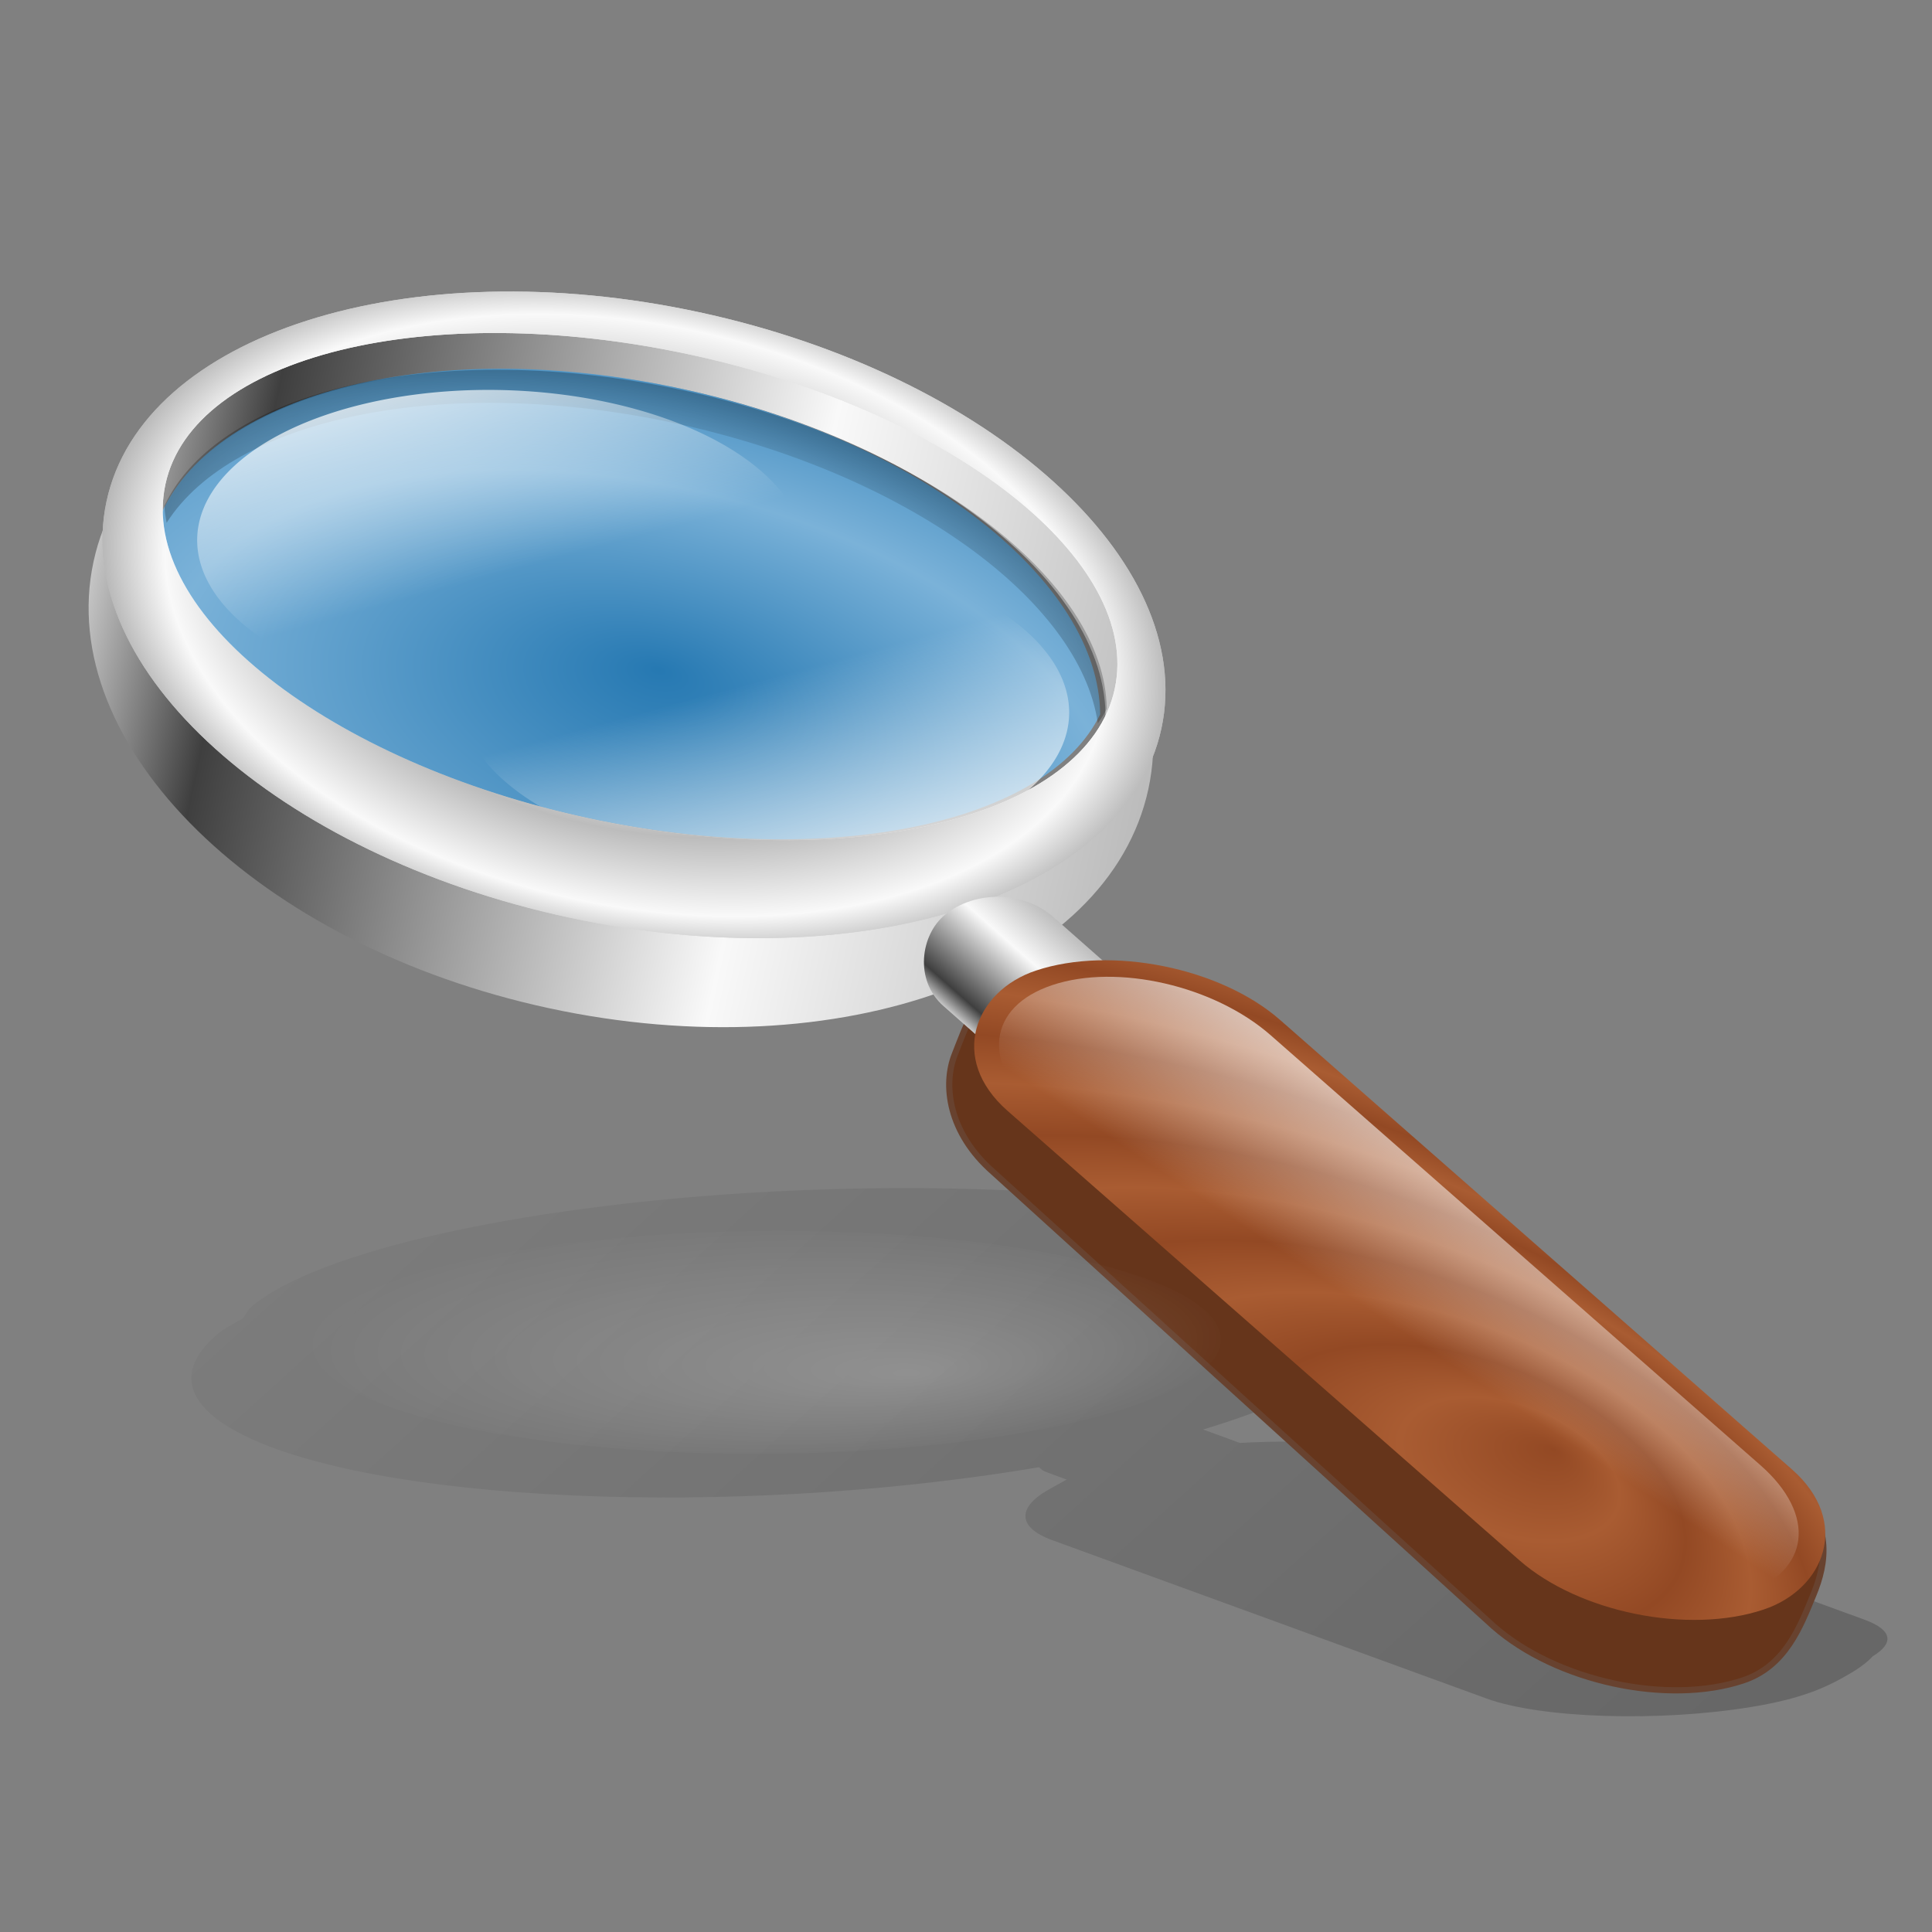 <?xml version="1.0" encoding="UTF-8" standalone="no"?>
<!-- Created with Inkscape (http://www.inkscape.org/) -->
<svg
   xmlns:dc="http://purl.org/dc/elements/1.1/"
   xmlns:cc="http://web.resource.org/cc/"
   xmlns:rdf="http://www.w3.org/1999/02/22-rdf-syntax-ns#"
   xmlns:svg="http://www.w3.org/2000/svg"
   xmlns="http://www.w3.org/2000/svg"
   xmlns:xlink="http://www.w3.org/1999/xlink"
   xmlns:sodipodi="http://sodipodi.sourceforge.net/DTD/sodipodi-0.dtd"
   xmlns:inkscape="http://www.inkscape.org/namespaces/inkscape"
   width="128px"
   height="128px"
   id="svg2"
   sodipodi:version="0.32"
   inkscape:version="0.44+devel"
   sodipodi:docbase="/home/michal/Grafika/svg/SkyLine"
   sodipodi:docname="magnify.svg"
   inkscape:export-filename="/home/the_structorr/Grafika/svg/SkyLine/png/magnify.png"
   inkscape:export-xdpi="90.000000"
   inkscape:export-ydpi="90.000000"
   inkscape:output_extension="org.inkscape.output.svg.inkscape"
   sodipodi:modified="true">
  <rect width="100%" height="100%" fill="#808080" stroke="none"/>
  <defs
     id="defs4">
    <linearGradient
       inkscape:collect="always"
       id="linearGradient2108">
      <stop
         style="stop-color:#000000;stop-opacity:1;"
         offset="0"
         id="stop2110" />
      <stop
         style="stop-color:#000000;stop-opacity:0;"
         offset="1"
         id="stop2112" />
    </linearGradient>
    <linearGradient
       id="linearGradient2228">
      <stop
         style="stop-color:#934924;stop-opacity:1;"
         offset="0"
         id="stop2230" />
      <stop
         style="stop-color:#a95c32;stop-opacity:1;"
         offset="1"
         id="stop2232" />
    </linearGradient>
    <linearGradient
       id="linearGradient2517">
      <stop
         id="stop2519"
         offset="0"
         style="stop-color:#000000;stop-opacity:0;" />
      <stop
         style="stop-color:#000000;stop-opacity:0;"
         offset="0.5"
         id="stop2525" />
      <stop
         id="stop2521"
         offset="1"
         style="stop-color:#000000;stop-opacity:1;" />
    </linearGradient>
    <linearGradient
       id="linearGradient2431">
      <stop
         id="stop2433"
         offset="0"
         style="stop-color:#c6c6c6;stop-opacity:1;" />
      <stop
         style="stop-color:#3f3f3f;stop-opacity:1;"
         offset="0.135"
         id="stop2439" />
      <stop
         id="stop2441"
         offset="0.647"
         style="stop-color:#f9f9f9;stop-opacity:1;" />
      <stop
         id="stop2435"
         offset="1"
         style="stop-color:#bcbcbc;stop-opacity:1;" />
    </linearGradient>
    <linearGradient
       id="linearGradient2353"
       inkscape:collect="always">
      <stop
         id="stop2355"
         offset="0"
         style="stop-color:#ffffff;stop-opacity:1;" />
      <stop
         id="stop2357"
         offset="1"
         style="stop-color:#ffffff;stop-opacity:0;" />
    </linearGradient>
    <linearGradient
       id="linearGradient2821">
      <stop
         style="stop-color:#0076c8;stop-opacity:1;"
         offset="0"
         id="stop2823" />
      <stop
         style="stop-color:#79c8ff;stop-opacity:1;"
         offset="1"
         id="stop2825" />
    </linearGradient>
    <linearGradient
       inkscape:collect="always"
       xlink:href="#linearGradient2431"
       id="linearGradient1387"
       gradientUnits="userSpaceOnUse"
       gradientTransform="matrix(0.166,1.124566e-17,-9.316797e-18,0.291,-5.278,-49.597)"
       spreadMethod="reflect"
       x1="108.571"
       y1="332.362"
       x2="631.429"
       y2="332.362" />
    <radialGradient
       inkscape:collect="always"
       xlink:href="#linearGradient2431"
       id="radialGradient1389"
       gradientUnits="userSpaceOnUse"
       gradientTransform="matrix(0.109,-1.232606e-16,2.849412e-17,6.619064e-2,16.154,21.361)"
       spreadMethod="reflect"
       cx="370"
       cy="315.219"
       fx="370"
       fy="315.219"
       r="261.429" />
    <radialGradient
       inkscape:collect="always"
       xlink:href="#linearGradient2821"
       id="radialGradient1391"
       gradientUnits="userSpaceOnUse"
       gradientTransform="matrix(1,1.232000e-2,-6.525006e-3,0.53,0.425,17.043)"
       spreadMethod="reflect"
       cx="59.083"
       cy="64.481"
       fx="59.083"
       fy="53.448"
       r="38.703" />
    <radialGradient
       inkscape:collect="always"
       xlink:href="#linearGradient2517"
       id="radialGradient1393"
       gradientUnits="userSpaceOnUse"
       gradientTransform="matrix(0.248,5.511359e-17,-1.916959e-16,0.121,-35.076,26.544)"
       cx="368.571"
       cy="134.996"
       fx="368.571"
       fy="134.996"
       r="233.562" />
    <linearGradient
       inkscape:collect="always"
       xlink:href="#linearGradient2353"
       id="linearGradient1395"
       gradientUnits="userSpaceOnUse"
       x1="35.358"
       y1="27.844"
       x2="54.798"
       y2="57.94" />
    <radialGradient
       inkscape:collect="always"
       xlink:href="#linearGradient2431"
       id="radialGradient1397"
       gradientUnits="userSpaceOnUse"
       gradientTransform="matrix(0.109,-1.232606e-16,2.849412e-17,6.619064e-2,16.154,21.361)"
       spreadMethod="reflect"
       cx="370"
       cy="315.219"
       fx="370"
       fy="315.219"
       r="261.429" />
    <linearGradient
       inkscape:collect="always"
       xlink:href="#linearGradient2353"
       id="linearGradient1399"
       gradientUnits="userSpaceOnUse"
       x1="35.358"
       y1="27.844"
       x2="54.798"
       y2="57.94" />
    <linearGradient
       inkscape:collect="always"
       xlink:href="#linearGradient2431"
       id="linearGradient1401"
       gradientUnits="userSpaceOnUse"
       gradientTransform="matrix(0.989,1.614913e-16,2.137204e-16,1.158,19.214,-60.763)"
       x1="98.742"
       y1="66.886"
       x2="98.742"
       y2="56.956" />
    <radialGradient
       inkscape:collect="always"
       xlink:href="#linearGradient2228"
       id="radialGradient1403"
       gradientUnits="userSpaceOnUse"
       gradientTransform="matrix(0.208,-7.114454e-2,8.746629e-2,0.175,136.014,15.251)"
       spreadMethod="reflect"
       cx="163.793"
       cy="76.295"
       fx="170.44"
       fy="55.365"
       r="36.145" />
    <linearGradient
       inkscape:collect="always"
       xlink:href="#linearGradient2353"
       id="linearGradient1405"
       gradientUnits="userSpaceOnUse"
       x1="160.241"
       y1="-5.855"
       x2="166.909"
       y2="29.934" />
    <linearGradient
       inkscape:collect="always"
       xlink:href="#linearGradient2108"
       id="linearGradient2241"
       x1="115.776"
       y1="104.786"
       x2="-6.642"
       y2="58.647"
       gradientUnits="userSpaceOnUse"
       gradientTransform="matrix(0.996,9.603320e-2,-0.705,1.013,70.286,-0.15)" />
    <radialGradient
       inkscape:collect="always"
       xlink:href="#linearGradient2353"
       id="radialGradient2251"
       cx="48.744"
       cy="83.721"
       fx="58.985"
       fy="88.607"
       r="27.291"
       gradientTransform="matrix(1,1.186524e-17,-2.754256e-18,0.223,1.292788e-14,65.065)"
       gradientUnits="userSpaceOnUse" />
  </defs>
  <sodipodi:namedview
     id="base"
     pagecolor="#ffffff"
     bordercolor="#666666"
     borderopacity="1.0"
     inkscape:pageopacity="0.0"
     inkscape:pageshadow="2"
     inkscape:zoom="2.6875"
     inkscape:cx="55.477032"
     inkscape:cy="62.954418"
     inkscape:document-units="px"
     inkscape:current-layer="layer1"
     inkscape:window-width="795"
     inkscape:window-height="588"
     inkscape:window-x="0"
     inkscape:window-y="26" />
  <g
     inkscape:label="Layer 1"
     inkscape:groupmode="layer"
     id="layer1">
    <g
       id="g2255">
      <path
         sodipodi:nodetypes="cscsscccsccsscccccscssc"
         id="path1411"
         d="M 49.441,79.043 C 34.451,79.979 21.229,82.842 16.736,86.507 C 16.384,86.794 16.309,87.071 16.078,87.355 C 15.581,87.663 14.947,87.955 14.555,88.274 C 7.965,93.65 19.281,98.518 39.802,99.146 C 49.785,99.452 60.093,98.683 68.832,97.208 C 68.968,97.31 69.04,97.423 69.269,97.508 L 70.674,98.027 C 70.193,98.293 69.719,98.542 69.226,98.839 C 67.681,99.768 67.178,101.112 69.716,102.04 L 98.488,112.532 C 102.089,113.848 109.931,114.099 116.071,113.084 C 119.537,112.512 121.116,111.738 122.68,110.811 C 123.237,110.481 123.729,110.108 124.077,109.73 C 125.439,108.903 125.467,108.019 123.521,107.307 L 94.169,96.575 C 91.674,95.663 86.914,95.333 82.145,95.599 L 79.708,94.709 C 83.749,93.485 87.02,92.101 88.915,90.555 C 89.307,90.235 89.441,89.925 89.709,89.61 C 90.167,89.332 90.752,89.062 91.105,88.774 C 97.096,83.887 85.289,79.414 64.768,78.786 C 59.638,78.629 54.437,78.731 49.441,79.043 z "
         style="opacity:0.195;color:#000000;fill:url(#linearGradient2241);fill-opacity:1;fill-rule:evenodd;stroke:none;stroke-width:0.5;stroke-linecap:square;stroke-linejoin:miter;marker:none;marker-start:none;marker-mid:none;marker-end:none;stroke-miterlimit:4;stroke-dasharray:none;stroke-dashoffset:0;stroke-opacity:1;visibility:visible;display:inline;overflow:visible" />
      <g
         transform="matrix(0.803,0.173,-0.173,0.803,4.091,-2.914)"
         id="g2238">
        <path
           style="opacity:1;color:#000000;fill:#66351b;fill-opacity:1;fill-rule:evenodd;stroke:#68422f;stroke-width:0.5;stroke-linecap:square;stroke-linejoin:miter;marker:none;marker-start:none;marker-mid:none;marker-end:none;stroke-miterlimit:4;stroke-dasharray:none;stroke-dashoffset:0;stroke-opacity:1;visibility:visible;display:inline;overflow:visible"
           d="M 109.486,62.944 C 104.162,61.712 96.84,62.21 92.697,64.662 C 89.561,66.518 89.533,68.752 89.075,71.405 C 88.618,74.059 89.919,77.727 94.066,80.037 L 141.277,107.376 C 147.16,110.654 156.346,110.663 161.87,107.394 C 164.987,105.548 165.466,102.111 165.948,99.461 C 166.431,96.81 166.349,93.377 162.188,91.059 L 114.433,64.787 C 112.962,63.968 111.261,63.354 109.486,62.944 z "
           id="rect2476"
           sodipodi:nodetypes="cszccscccc" />
        <path
           id="path1884"
           style="opacity:1;color:#000000;fill:url(#linearGradient1387);fill-opacity:1;fill-rule:evenodd;stroke:none;stroke-width:10;stroke-linecap:butt;stroke-linejoin:miter;marker:none;marker-start:none;marker-mid:none;marker-end:none;stroke-miterlimit:4;stroke-dashoffset:0;stroke-opacity:1;visibility:visible;display:inline;overflow:visible"
           d="M 99.827,47.219 C 99.827,62.38 80.331,74.684 56.31,74.684 C 32.289,74.684 12.794,62.38 12.794,47.219 C 12.794,32.058 32.289,19.754 56.31,19.754 C 80.331,19.754 99.827,32.058 99.827,47.219 z M 95.475,44.656 C 95.475,56.279 77.929,65.712 56.31,65.712 C 34.691,65.712 17.146,56.279 17.146,44.656 C 17.146,33.032 34.691,23.599 56.31,23.599 C 77.929,23.599 95.475,33.032 95.475,44.656 z " />
        <path
           d="M 99.827,42.225 C 99.827,56.008 80.331,67.194 56.31,67.194 C 32.289,67.194 12.794,56.008 12.794,42.225 C 12.794,28.443 32.289,17.257 56.31,17.257 C 80.331,17.257 99.827,28.443 99.827,42.225 z M 95.475,39.895 C 95.475,50.462 77.929,59.037 56.31,59.037 C 34.691,59.037 17.146,50.462 17.146,39.895 C 17.146,29.328 34.691,20.753 56.31,20.753 C 77.929,20.753 95.475,29.328 95.475,39.895 z "
           style="opacity:1;color:#000000;fill:url(#radialGradient1389);fill-opacity:1;fill-rule:evenodd;stroke:none;stroke-width:10;stroke-linecap:butt;stroke-linejoin:miter;marker:none;marker-start:none;marker-mid:none;marker-end:none;stroke-miterlimit:4;stroke-dashoffset:0;stroke-opacity:1;visibility:visible;display:inline;overflow:visible"
           id="path1886" />
        <path
           style="opacity:0.7;color:#000000;fill:url(#radialGradient1391);fill-opacity:1;fill-rule:evenodd;stroke:none;stroke-width:10;stroke-linecap:butt;stroke-linejoin:miter;marker:none;marker-start:none;marker-mid:none;marker-end:none;stroke-miterlimit:4;stroke-dashoffset:0;stroke-opacity:1;visibility:visible;display:inline;overflow:visible"
           d="M 56.068,23.594 C 76.099,23.594 92.434,31.722 94.756,42.156 C 92.444,51.648 76.106,59.031 56.068,59.031 C 36.03,59.031 19.661,51.648 17.35,42.156 C 19.671,31.722 36.038,23.594 56.068,23.594 z "
           id="path2371" />
        <path
           id="path1888"
           d="M 56.31,23.689 C 36.267,23.689 19.738,31.523 17.437,41.608 C 17.548,42.05 17.722,42.479 17.897,42.91 C 21.364,33.526 37.228,26.42 56.31,26.42 C 75.393,26.42 91.263,33.526 94.729,42.91 C 94.903,42.48 95.073,42.049 95.184,41.608 C 92.883,31.523 76.354,23.689 56.31,23.689 z "
           style="opacity:0.7;color:#000000;fill:url(#radialGradient1393);fill-opacity:1;fill-rule:evenodd;stroke:none;stroke-width:10;stroke-linecap:butt;stroke-linejoin:miter;marker:none;marker-start:none;marker-mid:none;marker-end:none;stroke-miterlimit:4;stroke-dashoffset:0;stroke-opacity:1;visibility:visible;display:inline;overflow:visible" />
        <path
           transform="matrix(-1,0.134,0,-0.593,118.44,74.184)"
           d="M 74.499 56.911 A 24.244 21.592 0 1 1  26.011,56.911 A 24.244 21.592 0 1 1  74.499 56.911 z"
           sodipodi:ry="21.592010"
           sodipodi:rx="24.243662"
           sodipodi:cy="56.910515"
           sodipodi:cx="50.255089"
           id="path2389"
           style="opacity:1;color:#000000;fill:url(#linearGradient1395);fill-opacity:1;fill-rule:evenodd;stroke:none;stroke-width:0.5;stroke-linecap:square;stroke-linejoin:miter;marker:none;marker-start:none;marker-mid:none;marker-end:none;stroke-miterlimit:4;stroke-dasharray:none;stroke-dashoffset:0;stroke-opacity:1;visibility:visible;display:inline;overflow:visible"
           sodipodi:type="arc" />
        <path
           id="path1890"
           style="opacity:1;color:#000000;fill:url(#radialGradient1397);fill-opacity:1;fill-rule:evenodd;stroke:none;stroke-width:10;stroke-linecap:butt;stroke-linejoin:miter;marker:none;marker-start:none;marker-mid:none;marker-end:none;stroke-miterlimit:4;stroke-dashoffset:0;stroke-opacity:1;visibility:visible;display:inline;overflow:visible"
           d="M 99.827,42.225 C 99.827,56.008 80.331,67.194 56.31,67.194 C 32.289,67.194 12.794,56.008 12.794,42.225 C 12.794,28.443 32.289,17.257 56.31,17.257 C 80.331,17.257 99.827,28.443 99.827,42.225 z M 95.475,39.895 C 95.475,50.462 77.929,59.037 56.31,59.037 C 34.691,59.037 17.146,50.462 17.146,39.895 C 17.146,29.328 34.691,20.753 56.31,20.753 C 77.929,20.753 95.475,29.328 95.475,39.895 z " />
        <path
           sodipodi:type="arc"
           style="opacity:1;color:#000000;fill:url(#linearGradient1399);fill-opacity:1;fill-rule:evenodd;stroke:none;stroke-width:0.5;stroke-linecap:square;stroke-linejoin:miter;marker:none;marker-start:none;marker-mid:none;marker-end:none;stroke-miterlimit:4;stroke-dasharray:none;stroke-dashoffset:0;stroke-opacity:1;visibility:visible;display:inline;overflow:visible"
           id="path2377"
           sodipodi:cx="50.255089"
           sodipodi:cy="56.910515"
           sodipodi:rx="24.243662"
           sodipodi:ry="21.592010"
           d="M 74.499 56.911 A 24.244 21.592 0 1 1  26.011,56.911 A 24.244 21.592 0 1 1  74.499 56.911 z"
           transform="matrix(1,-0.134,0,0.593,-5.556,12.11)" />
        <rect
           style="opacity:1;color:#000000;fill:url(#linearGradient1401);fill-opacity:1;fill-rule:evenodd;stroke:none;stroke-width:0.5;stroke-linecap:square;stroke-linejoin:miter;marker:none;marker-start:none;marker-mid:none;marker-end:none;stroke-miterlimit:4;stroke-dasharray:none;stroke-dashoffset:0;stroke-opacity:1;visibility:visible;display:inline;overflow:visible"
           id="rect2462"
           width="23.968"
           height="11.407"
           x="106.346"
           y="5.299"
           ry="5.704"
           transform="matrix(0.873,0.489,-0.627,0.779,0,0)" />
        <rect
           style="opacity:1;color:#000000;fill:url(#radialGradient1403);fill-opacity:1;fill-rule:evenodd;stroke:none;stroke-width:0.5;stroke-linecap:square;stroke-linejoin:miter;marker:none;marker-start:none;marker-mid:none;marker-end:none;stroke-miterlimit:4;stroke-dasharray:none;stroke-dashoffset:0;stroke-opacity:1;visibility:visible;display:inline;overflow:visible"
           id="rect2413"
           width="78.068"
           height="23.172"
           x="118.606"
           y="-0.411"
           transform="matrix(0.874,0.487,-0.861,0.509,0,0)"
           ry="11.586" />
        <path
           sodipodi:type="inkscape:offset"
           inkscape:radius="-2.2293768"
           inkscape:original="M 144.40625 8.3437500 C 135.91599 8.3437500 129.09375 15.197241 129.09375 23.687500 C 129.09375 32.177759 135.91599 39.000001 144.40625 39.000000 L 207.56250 39.000000 C 216.05276 39.000000 222.87499 32.177759 222.87500 23.687500 C 222.87500 15.197241 216.05275 8.3437500 207.56250 8.3437500 L 144.40625 8.3437500 z "
           style="opacity:1;color:#000000;fill:url(#linearGradient1405);fill-opacity:1;fill-rule:evenodd;stroke:none;stroke-width:0.5;stroke-linecap:square;stroke-linejoin:miter;marker:none;marker-start:none;marker-mid:none;marker-end:none;stroke-miterlimit:4;stroke-dasharray:none;stroke-dashoffset:0;stroke-opacity:1;visibility:visible;display:inline;overflow:visible"
           id="path2472"
           d="M 144.406,10.562 C 137.116,10.562 131.312,16.391 131.312,23.688 C 131.312,30.984 137.11,36.781 144.406,36.781 L 207.562,36.781 C 214.858,36.781 220.656,30.984 220.656,23.688 C 220.656,16.392 214.853,10.562 207.562,10.562 L 144.406,10.562 z "
           transform="matrix(0.727,0.405,-0.651,0.385,15.546,2.007)" />
      </g>
      <path
         transform="matrix(1.084,6.509296e-2,-1.408,1.285,115.838,-21.821)"
         d="M 75.535 83.721 A 26.791 5.581 0 1 1  21.953,83.721 A 26.791 5.581 0 1 1  75.535 83.721 z"
         sodipodi:ry="5.5813951"
         sodipodi:rx="26.790697"
         sodipodi:cy="83.720932"
         sodipodi:cx="48.744186"
         id="path2243"
         style="opacity:0.204;color:#000000;fill:url(#radialGradient2251);fill-opacity:1;fill-rule:evenodd;stroke:none;stroke-width:1;stroke-linecap:round;stroke-linejoin:miter;marker:none;marker-start:none;marker-mid:none;marker-end:none;stroke-miterlimit:4;stroke-dasharray:none;stroke-dashoffset:0;stroke-opacity:1;visibility:visible;display:inline;overflow:visible"
         sodipodi:type="arc" />
    </g>
  </g>
</svg>
